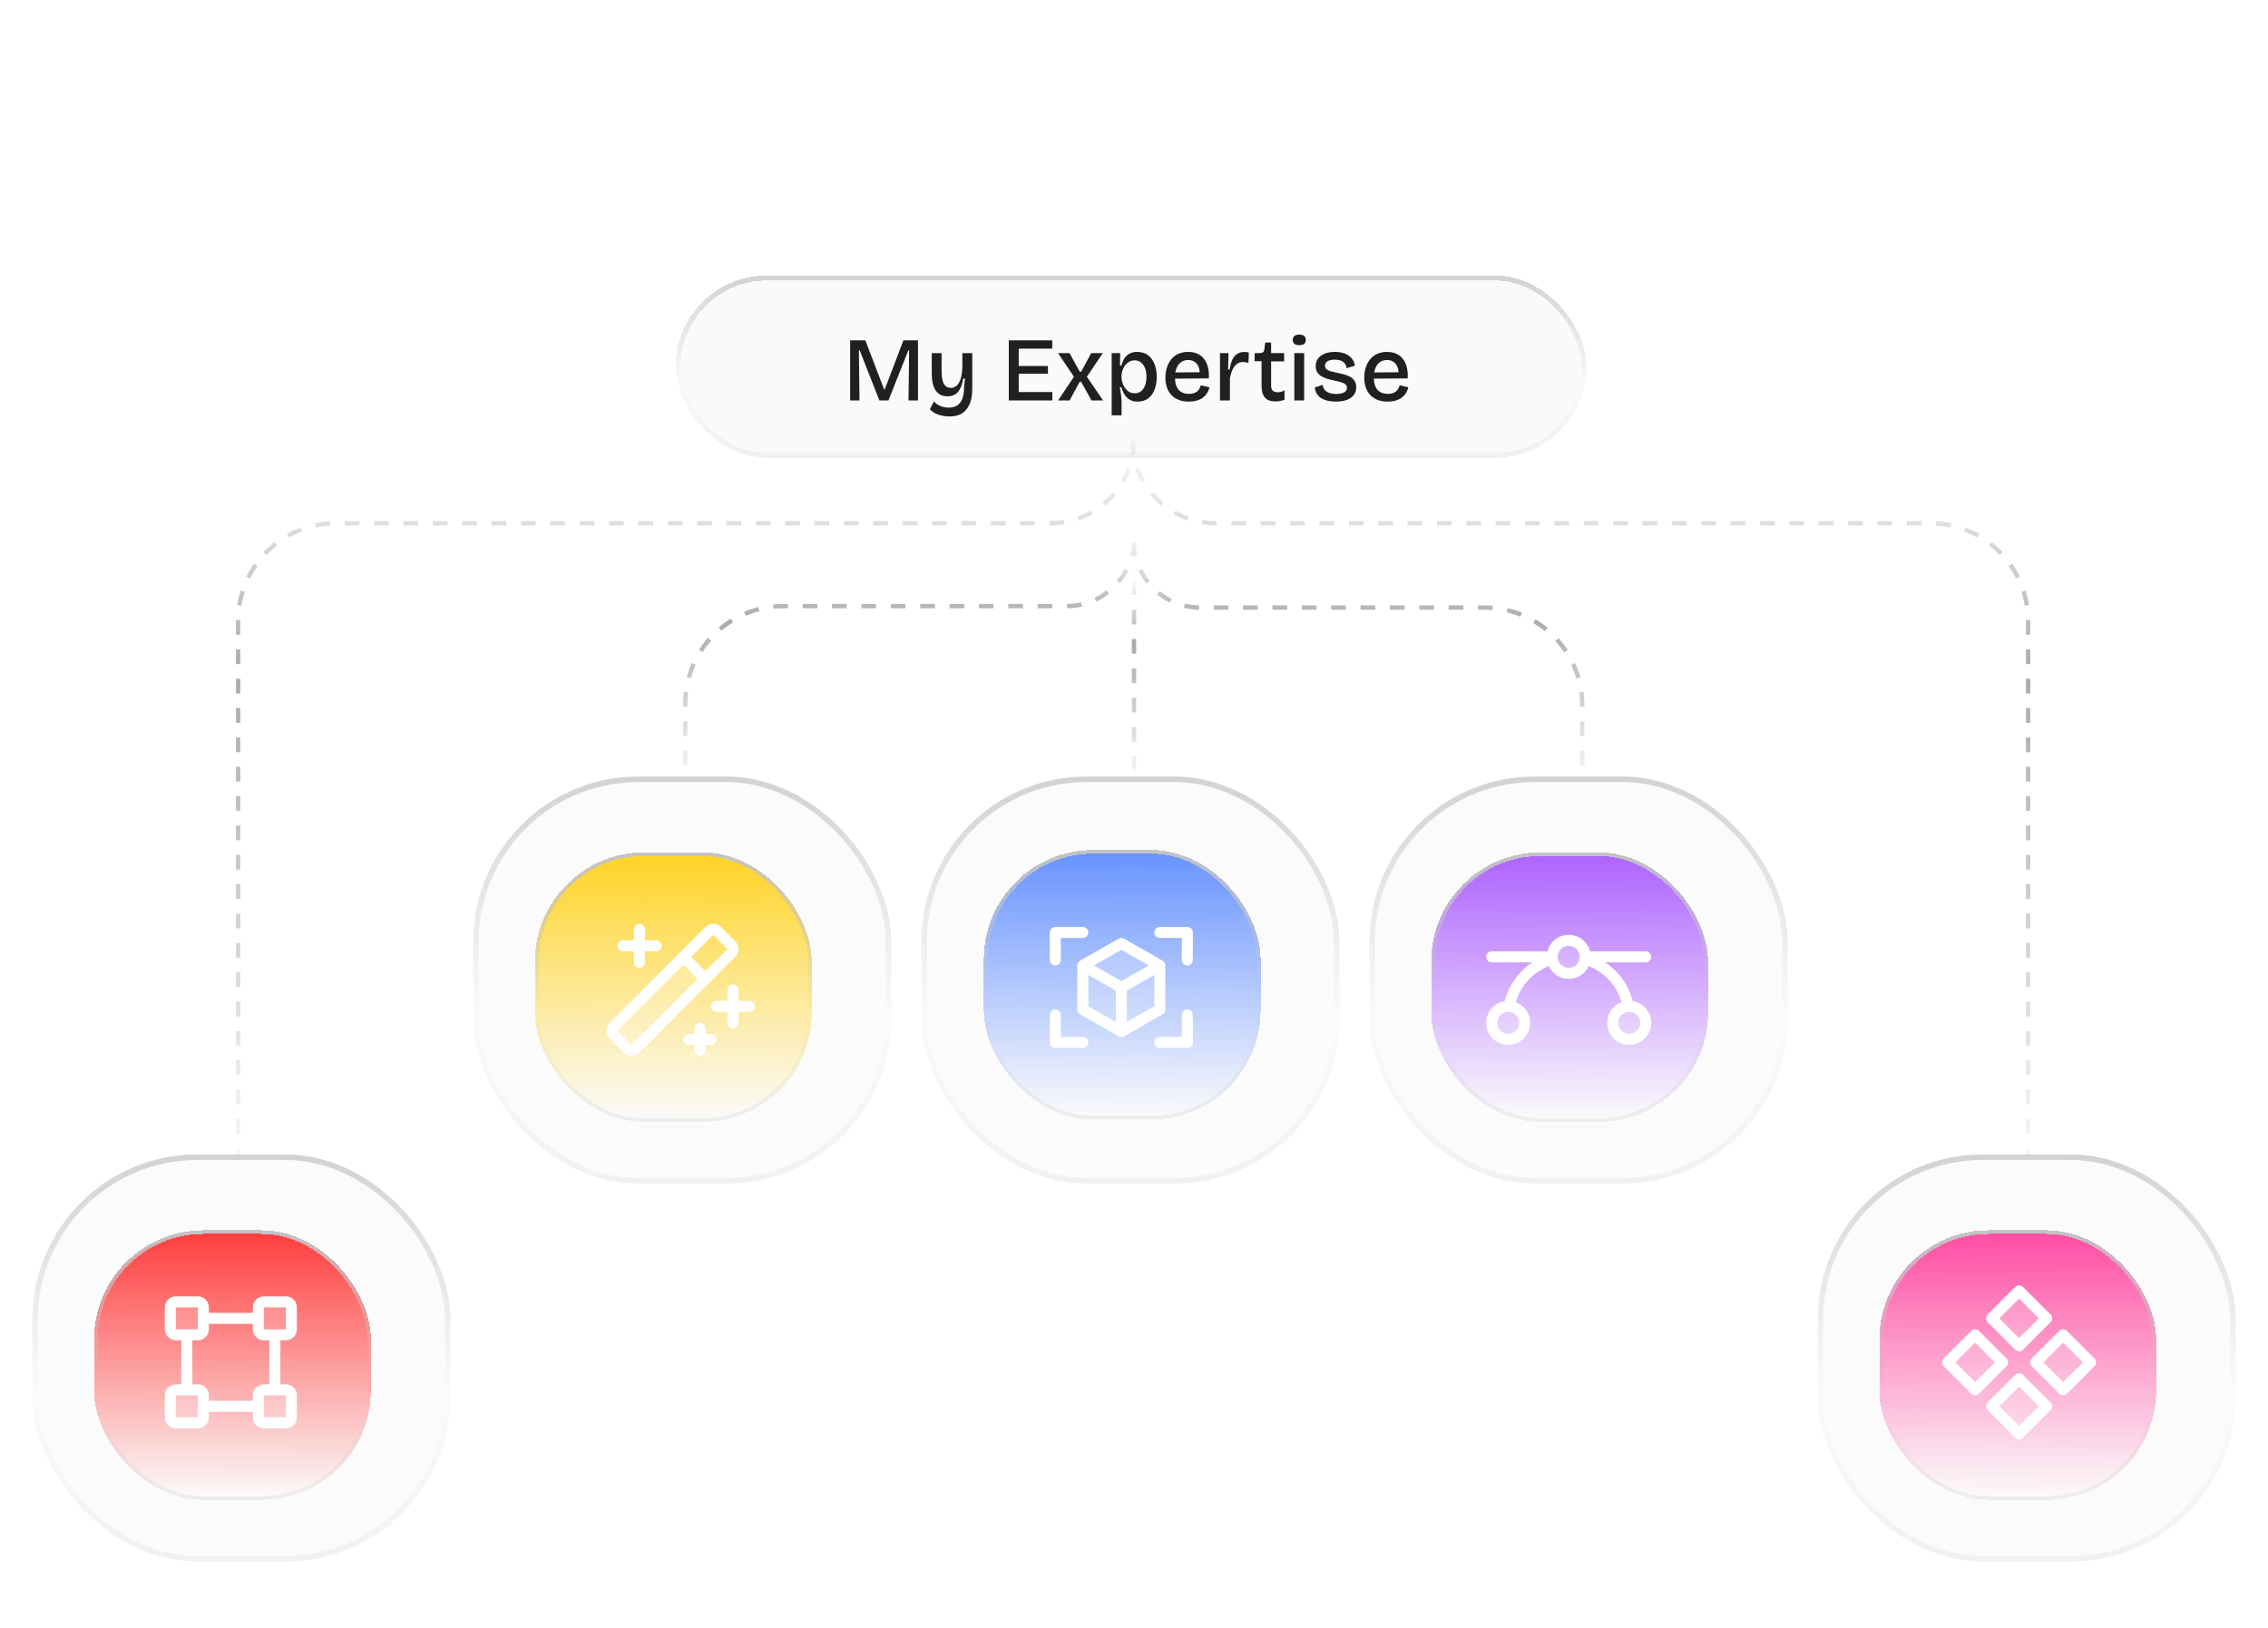 <svg width="312" height="224" viewBox="0 0 312 224" fill="none" xmlns="http://www.w3.org/2000/svg">
<g clip-path="url(#clip0_562_816)">
<rect x="4.452" y="158.855" width="57.514" height="56" rx="22.703" fill="#C4C4C4" fill-opacity="0.06"/>
<g filter="url(#filter0_d_562_816)">
<rect x="14.289" y="167.936" width="38.083" height="37.081" rx="15.033" fill="url(#paint0_linear_562_816)" shape-rendering="crispEdges"/>
<rect x="14.54" y="168.187" width="37.582" height="36.58" rx="14.782" stroke="url(#paint1_linear_562_816)" stroke-width="0.501" shape-rendering="crispEdges"/>
<path opacity="0.2" d="M41.435 178.541V181.569C41.435 181.769 41.356 181.962 41.214 182.104C41.072 182.246 40.879 182.326 40.679 182.326H37.651C37.45 182.326 37.258 182.246 37.116 182.104C36.974 181.962 36.894 181.769 36.894 181.569V178.541C36.894 178.34 36.974 178.148 37.116 178.006C37.258 177.864 37.45 177.784 37.651 177.784H40.679C40.879 177.784 41.072 177.864 41.214 178.006C41.356 178.148 41.435 178.34 41.435 178.541ZM28.569 177.784H25.541C25.34 177.784 25.148 177.864 25.006 178.006C24.864 178.148 24.784 178.34 24.784 178.541V181.569C24.784 181.769 24.864 181.962 25.006 182.104C25.148 182.246 25.34 182.326 25.541 182.326H28.569C28.769 182.326 28.962 182.246 29.104 182.104C29.246 181.962 29.325 181.769 29.325 181.569V178.541C29.325 178.34 29.246 178.148 29.104 178.006C28.962 177.864 28.769 177.784 28.569 177.784ZM40.679 189.894H37.651C37.45 189.894 37.258 189.974 37.116 190.116C36.974 190.258 36.894 190.45 36.894 190.651V193.679C36.894 193.879 36.974 194.072 37.116 194.214C37.258 194.356 37.45 194.436 37.651 194.436H40.679C40.879 194.436 41.072 194.356 41.214 194.214C41.356 194.072 41.435 193.879 41.435 193.679V190.651C41.435 190.45 41.356 190.258 41.214 190.116C41.072 189.974 40.879 189.894 40.679 189.894ZM28.569 189.894H25.541C25.34 189.894 25.148 189.974 25.006 190.116C24.864 190.258 24.784 190.45 24.784 190.651V193.679C24.784 193.879 24.864 194.072 25.006 194.214C25.148 194.356 25.34 194.436 25.541 194.436H28.569C28.769 194.436 28.962 194.356 29.104 194.214C29.246 194.072 29.325 193.879 29.325 193.679V190.651C29.325 190.45 29.246 190.258 29.104 190.116C28.962 189.974 28.769 189.894 28.569 189.894Z" fill="white"/>
<path d="M40.679 183.082C41.08 183.082 41.465 182.923 41.749 182.639C42.033 182.355 42.192 181.97 42.192 181.569V178.541C42.192 178.14 42.033 177.755 41.749 177.471C41.465 177.187 41.08 177.027 40.679 177.027H37.651C37.25 177.027 36.865 177.187 36.581 177.471C36.297 177.755 36.137 178.14 36.137 178.541V179.298H30.082V178.541C30.082 178.14 29.923 177.755 29.639 177.471C29.355 177.187 28.97 177.027 28.569 177.027H25.541C25.14 177.027 24.755 177.187 24.471 177.471C24.187 177.755 24.027 178.14 24.027 178.541V181.569C24.027 181.97 24.187 182.355 24.471 182.639C24.755 182.923 25.14 183.082 25.541 183.082H26.298V189.137H25.541C25.14 189.137 24.755 189.297 24.471 189.581C24.187 189.865 24.027 190.25 24.027 190.651V193.679C24.027 194.08 24.187 194.465 24.471 194.749C24.755 195.033 25.14 195.192 25.541 195.192H28.569C28.97 195.192 29.355 195.033 29.639 194.749C29.923 194.465 30.082 194.08 30.082 193.679V192.922H36.137V193.679C36.137 194.08 36.297 194.465 36.581 194.749C36.865 195.033 37.25 195.192 37.651 195.192H40.679C41.08 195.192 41.465 195.033 41.749 194.749C42.033 194.465 42.192 194.08 42.192 193.679V190.651C42.192 190.25 42.033 189.865 41.749 189.581C41.465 189.297 41.08 189.137 40.679 189.137H39.922V183.082H40.679ZM37.651 178.541H40.679V181.569H37.651V178.541ZM25.541 178.541H28.569V180.046C28.567 180.052 28.567 180.058 28.569 180.064V181.569H25.541V178.541ZM28.569 193.679H25.541V190.651H28.569V192.156C28.567 192.162 28.567 192.168 28.569 192.174V193.679ZM40.679 193.679H37.651V190.651H40.679V193.679ZM38.408 189.137H37.651C37.25 189.137 36.865 189.297 36.581 189.581C36.297 189.865 36.137 190.25 36.137 190.651V191.408H30.082V190.651C30.082 190.25 29.923 189.865 29.639 189.581C29.355 189.297 28.97 189.137 28.569 189.137H27.812V183.082H28.569C28.97 183.082 29.355 182.923 29.639 182.639C29.923 182.355 30.082 181.97 30.082 181.569V180.812H36.137V181.569C36.137 181.97 36.297 182.355 36.581 182.639C36.865 182.923 37.25 183.082 37.651 183.082H38.408V189.137Z" fill="white"/>
</g>
</g>
<rect x="4.83" y="159.234" width="56.757" height="55.243" rx="22.324" stroke="url(#paint2_linear_562_816)" stroke-width="0.757"/>
<g clip-path="url(#clip1_562_816)">
<rect x="65.1" y="106.855" width="57.514" height="56" rx="22.703" fill="#C4C4C4" fill-opacity="0.06"/>
<g filter="url(#filter1_d_562_816)">
<rect x="74.938" y="115.936" width="38.083" height="37.081" rx="15.033" fill="url(#paint3_linear_562_816)" shape-rendering="crispEdges"/>
<rect x="75.189" y="116.187" width="37.582" height="36.58" rx="14.782" stroke="url(#paint4_linear_562_816)" stroke-width="0.501" shape-rendering="crispEdges"/>
<g clip-path="url(#clip2_562_816)">
<path opacity="0.2" d="M98.398 133.342L88.781 142.958C88.639 143.1 88.447 143.18 88.246 143.18C88.046 143.18 87.853 143.1 87.711 142.958L85.754 141.004C85.612 140.862 85.533 140.669 85.533 140.469C85.533 140.268 85.612 140.076 85.754 139.934L95.371 130.315L98.398 133.342Z" fill="white"/>
<path d="M105.209 137.126C105.209 137.326 105.129 137.519 104.987 137.661C104.845 137.803 104.652 137.882 104.452 137.882H102.938V139.396C102.938 139.596 102.859 139.789 102.717 139.931C102.575 140.073 102.382 140.153 102.182 140.153C101.981 140.153 101.788 140.073 101.646 139.931C101.504 139.789 101.425 139.596 101.425 139.396V137.882H99.911C99.71 137.882 99.518 137.803 99.376 137.661C99.234 137.519 99.154 137.326 99.154 137.126C99.154 136.925 99.234 136.732 99.376 136.59C99.518 136.448 99.71 136.369 99.911 136.369H101.425V134.855C101.425 134.655 101.504 134.462 101.646 134.32C101.788 134.178 101.981 134.098 102.182 134.098C102.382 134.098 102.575 134.178 102.717 134.32C102.859 134.462 102.938 134.655 102.938 134.855V136.369H104.452C104.652 136.369 104.845 136.448 104.987 136.59C105.129 136.732 105.209 136.925 105.209 137.126ZM87.046 129.558H88.56V131.071C88.56 131.272 88.64 131.465 88.781 131.607C88.924 131.748 89.116 131.828 89.317 131.828C89.517 131.828 89.71 131.748 89.852 131.607C89.994 131.465 90.073 131.272 90.073 131.071V129.558H91.587C91.788 129.558 91.98 129.478 92.122 129.336C92.264 129.194 92.344 129.002 92.344 128.801C92.344 128.6 92.264 128.408 92.122 128.266C91.98 128.124 91.788 128.044 91.587 128.044H90.073V126.531C90.073 126.33 89.994 126.138 89.852 125.996C89.71 125.854 89.517 125.774 89.317 125.774C89.116 125.774 88.924 125.854 88.781 125.996C88.64 126.138 88.56 126.33 88.56 126.531V128.044H87.046C86.846 128.044 86.653 128.124 86.511 128.266C86.369 128.408 86.29 128.6 86.29 128.801C86.29 129.002 86.369 129.194 86.511 129.336C86.653 129.478 86.846 129.558 87.046 129.558ZM99.154 140.909H98.398V140.153C98.398 139.952 98.318 139.759 98.176 139.617C98.034 139.476 97.842 139.396 97.641 139.396C97.44 139.396 97.248 139.476 97.106 139.617C96.964 139.759 96.884 139.952 96.884 140.153V140.909H96.127C95.927 140.909 95.734 140.989 95.592 141.131C95.45 141.273 95.371 141.465 95.371 141.666C95.371 141.867 95.45 142.059 95.592 142.201C95.734 142.343 95.927 142.423 96.127 142.423H96.884V143.18C96.884 143.38 96.964 143.573 97.106 143.715C97.248 143.857 97.44 143.936 97.641 143.936C97.842 143.936 98.034 143.857 98.176 143.715C98.318 143.573 98.398 143.38 98.398 143.18V142.423H99.154C99.355 142.423 99.548 142.343 99.69 142.201C99.832 142.059 99.911 141.867 99.911 141.666C99.911 141.465 99.832 141.273 99.69 141.131C99.548 140.989 99.355 140.909 99.154 140.909ZM102.495 130.315L89.317 143.493C89.033 143.776 88.648 143.936 88.247 143.936C87.846 143.936 87.461 143.776 87.177 143.493L85.219 141.536C85.078 141.396 84.967 141.229 84.891 141.045C84.815 140.862 84.775 140.665 84.775 140.466C84.775 140.267 84.815 140.071 84.891 139.887C84.967 139.703 85.078 139.536 85.219 139.396L98.398 126.218C98.538 126.077 98.705 125.966 98.889 125.89C99.072 125.814 99.269 125.774 99.468 125.774C99.667 125.774 99.864 125.814 100.047 125.89C100.231 125.966 100.398 126.077 100.538 126.218L102.495 128.174C102.635 128.315 102.747 128.481 102.823 128.665C102.899 128.849 102.938 129.046 102.938 129.244C102.938 129.443 102.899 129.64 102.823 129.824C102.747 130.007 102.635 130.174 102.495 130.315ZM97.327 133.342L95.371 131.385L86.29 140.466L88.246 142.423L97.327 133.342ZM101.425 129.245L99.468 127.288L96.441 130.315L98.398 132.272L101.425 129.245Z" fill="white"/>
</g>
</g>
</g>
<rect x="65.478" y="107.234" width="56.757" height="55.243" rx="22.324" stroke="url(#paint5_linear_562_816)" stroke-width="0.757"/>
<g clip-path="url(#clip3_562_816)">
<rect x="126.749" y="106.855" width="57.514" height="56" rx="22.703" fill="#C4C4C4" fill-opacity="0.06"/>
<g filter="url(#filter2_d_562_816)">
<rect x="136.689" y="115.609" width="38.083" height="37.081" rx="15.033" fill="url(#paint6_linear_562_816)" shape-rendering="crispEdges"/>
<rect x="136.94" y="115.86" width="37.582" height="36.58" rx="14.782" stroke="url(#paint7_linear_562_816)" stroke-width="0.501" shape-rendering="crispEdges"/>
<path opacity="0.2" d="M160.905 131.501V137.555L155.608 140.582L150.311 137.555V131.501L155.608 128.474L160.905 131.501Z" fill="white"/>
<path d="M165.446 126.96V130.744C165.446 130.945 165.366 131.137 165.225 131.279C165.083 131.421 164.89 131.501 164.689 131.501C164.489 131.501 164.296 131.421 164.154 131.279C164.012 131.137 163.933 130.945 163.933 130.744V127.717H160.906C160.705 127.717 160.512 127.637 160.371 127.495C160.229 127.354 160.149 127.161 160.149 126.96C160.149 126.76 160.229 126.567 160.371 126.425C160.512 126.283 160.705 126.204 160.906 126.204H164.689C164.89 126.204 165.083 126.283 165.225 126.425C165.366 126.567 165.446 126.76 165.446 126.96ZM150.311 141.339H147.284V138.312C147.284 138.111 147.204 137.919 147.062 137.777C146.92 137.635 146.728 137.555 146.527 137.555C146.327 137.555 146.134 137.635 145.992 137.777C145.85 137.919 145.771 138.111 145.771 138.312V142.096C145.771 142.296 145.85 142.489 145.992 142.631C146.134 142.773 146.327 142.852 146.527 142.852H150.311C150.512 142.852 150.704 142.773 150.846 142.631C150.988 142.489 151.068 142.296 151.068 142.096C151.068 141.895 150.988 141.702 150.846 141.56C150.704 141.418 150.512 141.339 150.311 141.339ZM164.689 137.555C164.489 137.555 164.296 137.635 164.154 137.777C164.012 137.919 163.933 138.111 163.933 138.312V141.339H160.906C160.705 141.339 160.512 141.418 160.371 141.56C160.229 141.702 160.149 141.895 160.149 142.096C160.149 142.296 160.229 142.489 160.371 142.631C160.512 142.773 160.705 142.852 160.906 142.852H164.689C164.89 142.852 165.083 142.773 165.225 142.631C165.366 142.489 165.446 142.296 165.446 142.096V138.312C165.446 138.111 165.366 137.919 165.225 137.777C165.083 137.635 164.89 137.555 164.689 137.555ZM146.527 131.501C146.728 131.501 146.92 131.421 147.062 131.279C147.204 131.137 147.284 130.945 147.284 130.744V127.717H150.311C150.512 127.717 150.704 127.637 150.846 127.495C150.988 127.354 151.068 127.161 151.068 126.96C151.068 126.76 150.988 126.567 150.846 126.425C150.704 126.283 150.512 126.204 150.311 126.204H146.527C146.327 126.204 146.134 126.283 145.992 126.425C145.85 126.567 145.771 126.76 145.771 126.96V130.744C145.771 130.945 145.85 131.137 145.992 131.279C146.134 131.421 146.327 131.501 146.527 131.501ZM161.284 138.217L155.987 141.244C155.872 141.31 155.743 141.344 155.611 141.344C155.479 141.344 155.35 141.31 155.236 141.244L149.933 138.217C149.817 138.15 149.72 138.054 149.654 137.937C149.587 137.821 149.553 137.689 149.554 137.555V131.501C149.553 131.367 149.587 131.235 149.654 131.119C149.72 131.002 149.817 130.906 149.933 130.839L155.23 127.812C155.344 127.746 155.474 127.712 155.606 127.712C155.737 127.712 155.867 127.746 155.981 127.812L161.278 130.839C161.394 130.906 161.491 131.002 161.557 131.119C161.624 131.235 161.658 131.367 161.657 131.501V137.555C161.658 137.688 161.625 137.82 161.56 137.936C161.494 138.053 161.399 138.149 161.284 138.217ZM151.836 131.501L155.608 133.657L159.381 131.501L155.608 129.345L151.836 131.501ZM151.068 137.116L154.852 139.278V134.967L151.068 132.805V137.116ZM160.149 137.116V132.805L156.365 134.967V139.278L160.149 137.116Z" fill="white"/>
</g>
</g>
<rect x="127.127" y="107.234" width="56.757" height="55.243" rx="22.324" stroke="url(#paint8_linear_562_816)" stroke-width="0.757"/>
<g clip-path="url(#clip4_562_816)">
<rect x="188.397" y="106.855" width="57.514" height="56" rx="22.703" fill="#C4C4C4" fill-opacity="0.06"/>
<g filter="url(#filter3_d_562_816)">
<rect x="198.235" y="115.936" width="38.083" height="37.081" rx="15.033" fill="url(#paint9_linear_562_816)" shape-rendering="crispEdges"/>
<rect x="198.486" y="116.187" width="37.582" height="36.58" rx="14.782" stroke="url(#paint10_linear_562_816)" stroke-width="0.501" shape-rendering="crispEdges"/>
<g clip-path="url(#clip5_562_816)">
<path opacity="0.2" d="M219.425 130.315C219.425 130.764 219.292 131.203 219.042 131.576C218.793 131.949 218.438 132.24 218.023 132.412C217.609 132.584 217.152 132.629 216.712 132.541C216.271 132.454 215.867 132.238 215.549 131.92C215.232 131.603 215.016 131.198 214.928 130.758C214.84 130.317 214.885 129.861 215.057 129.446C215.229 129.031 215.52 128.677 215.893 128.427C216.267 128.178 216.706 128.045 217.155 128.045C217.757 128.045 218.334 128.284 218.76 128.71C219.186 129.135 219.425 129.713 219.425 130.315ZM208.83 137.126C208.381 137.126 207.942 137.259 207.569 137.508C207.196 137.758 206.905 138.112 206.733 138.527C206.561 138.942 206.516 139.398 206.604 139.839C206.691 140.279 206.908 140.684 207.225 141.001C207.543 141.319 207.947 141.535 208.387 141.623C208.828 141.71 209.284 141.665 209.699 141.493C210.114 141.322 210.469 141.031 210.718 140.657C210.967 140.284 211.101 139.845 211.101 139.396C211.101 138.794 210.861 138.216 210.436 137.791C210.01 137.365 209.432 137.126 208.83 137.126ZM225.479 137.126C225.03 137.126 224.591 137.259 224.218 137.508C223.844 137.758 223.553 138.112 223.382 138.527C223.21 138.942 223.165 139.398 223.252 139.839C223.34 140.279 223.556 140.684 223.874 141.001C224.191 141.319 224.596 141.535 225.036 141.623C225.476 141.71 225.933 141.665 226.348 141.493C226.763 141.322 227.117 141.031 227.367 140.657C227.616 140.284 227.749 139.845 227.749 139.396C227.749 138.794 227.51 138.216 227.084 137.791C226.659 137.365 226.081 137.126 225.479 137.126Z" fill="white"/>
<path d="M225.958 136.407C225.396 134.222 224.046 132.322 222.168 131.071H227.749C227.95 131.071 228.142 130.992 228.284 130.85C228.426 130.708 228.506 130.515 228.506 130.315C228.506 130.114 228.426 129.921 228.284 129.779C228.142 129.638 227.95 129.558 227.749 129.558H220.087C219.92 128.907 219.541 128.33 219.01 127.917C218.479 127.505 217.826 127.282 217.154 127.282C216.482 127.282 215.829 127.505 215.298 127.917C214.767 128.33 214.389 128.907 214.222 129.558H206.56C206.359 129.558 206.166 129.638 206.025 129.779C205.883 129.921 205.803 130.114 205.803 130.315C205.803 130.515 205.883 130.708 206.025 130.85C206.166 130.992 206.359 131.071 206.56 131.071H212.141C210.262 132.322 208.912 134.222 208.35 136.407C207.624 136.523 206.964 136.9 206.495 137.467C206.026 138.034 205.78 138.752 205.802 139.488C205.824 140.223 206.113 140.925 206.615 141.463C207.118 142.001 207.798 142.337 208.531 142.409C209.263 142.481 209.996 142.284 210.594 141.855C211.191 141.425 211.612 140.793 211.777 140.076C211.942 139.359 211.841 138.606 211.491 137.959C211.142 137.311 210.568 136.813 209.878 136.558C210.203 135.438 210.781 134.407 211.566 133.545C212.352 132.683 213.325 132.013 214.411 131.586C214.654 132.11 215.041 132.553 215.528 132.864C216.015 133.174 216.58 133.339 217.157 133.339C217.734 133.339 218.3 133.174 218.786 132.864C219.273 132.553 219.66 132.11 219.903 131.586C220.988 132.013 221.96 132.684 222.745 133.546C223.529 134.408 224.106 135.438 224.43 136.558C223.74 136.812 223.166 137.31 222.816 137.957C222.465 138.604 222.363 139.356 222.527 140.074C222.691 140.791 223.111 141.424 223.708 141.854C224.305 142.284 225.038 142.482 225.771 142.411C226.503 142.34 227.184 142.004 227.687 141.467C228.19 140.93 228.48 140.228 228.503 139.493C228.526 138.757 228.281 138.038 227.812 137.471C227.344 136.904 226.685 136.526 225.958 136.409V136.407ZM210.343 139.396C210.343 139.695 210.255 139.988 210.088 140.237C209.922 140.485 209.686 140.679 209.409 140.794C209.133 140.909 208.828 140.938 208.535 140.88C208.241 140.822 207.971 140.678 207.76 140.466C207.548 140.254 207.404 139.985 207.346 139.691C207.287 139.397 207.317 139.093 207.432 138.816C207.546 138.54 207.74 138.304 207.989 138.137C208.238 137.971 208.531 137.882 208.83 137.882C209.231 137.882 209.616 138.042 209.9 138.325C210.184 138.609 210.343 138.994 210.343 139.396ZM217.154 131.828C216.855 131.828 216.562 131.739 216.313 131.573C216.065 131.407 215.871 131.17 215.756 130.894C215.641 130.617 215.611 130.313 215.67 130.019C215.728 129.726 215.872 129.456 216.084 129.244C216.296 129.033 216.565 128.889 216.859 128.83C217.153 128.772 217.457 128.802 217.733 128.916C218.01 129.031 218.246 129.225 218.413 129.474C218.579 129.723 218.668 130.015 218.668 130.315C218.668 130.716 218.508 131.101 218.224 131.385C217.941 131.669 217.556 131.828 217.154 131.828ZM225.479 140.909C225.179 140.909 224.887 140.82 224.638 140.654C224.389 140.488 224.195 140.251 224.08 139.975C223.966 139.698 223.936 139.394 223.994 139.1C224.053 138.807 224.197 138.537 224.408 138.325C224.62 138.114 224.89 137.97 225.183 137.911C225.477 137.853 225.781 137.883 226.058 137.997C226.334 138.112 226.571 138.306 226.737 138.555C226.903 138.804 226.992 139.096 226.992 139.396C226.992 139.797 226.833 140.182 226.549 140.466C226.265 140.75 225.88 140.909 225.479 140.909Z" fill="white"/>
</g>
</g>
</g>
<rect x="188.776" y="107.234" width="56.757" height="55.243" rx="22.324" stroke="url(#paint11_linear_562_816)" stroke-width="0.757"/>
<g clip-path="url(#clip6_562_816)">
<rect x="250.046" y="158.855" width="57.514" height="56" rx="22.703" fill="#C4C4C4" fill-opacity="0.06"/>
<g filter="url(#filter4_d_562_816)">
<rect x="259.884" y="167.936" width="38.083" height="37.081" rx="15.033" fill="url(#paint12_linear_562_816)" shape-rendering="crispEdges"/>
<rect x="260.134" y="168.187" width="37.582" height="36.58" rx="14.782" stroke="url(#paint13_linear_562_816)" stroke-width="0.501" shape-rendering="crispEdges"/>
<path opacity="0.2" d="M279.11 183.839L275.326 180.055L279.11 176.271L282.894 180.055L279.11 183.839ZM275.326 192.165L279.11 195.949L282.894 192.165L279.11 188.381L275.326 192.165ZM285.165 182.326L281.381 186.11L285.165 189.894L288.949 186.11L285.165 182.326ZM273.055 182.326L269.271 186.11L273.055 189.894L276.839 186.11L273.055 182.326Z" fill="white"/>
<path d="M278.575 184.375C278.645 184.445 278.728 184.501 278.82 184.539C278.912 184.577 279.011 184.597 279.11 184.597C279.209 184.597 279.308 184.577 279.4 184.539C279.492 184.501 279.575 184.445 279.646 184.375L283.43 180.59C283.5 180.52 283.556 180.437 283.594 180.345C283.632 180.253 283.652 180.154 283.652 180.055C283.652 179.955 283.632 179.857 283.594 179.765C283.556 179.673 283.5 179.59 283.43 179.519L279.646 175.735C279.575 175.665 279.492 175.609 279.4 175.571C279.308 175.533 279.209 175.513 279.11 175.513C279.011 175.513 278.912 175.533 278.82 175.571C278.728 175.609 278.645 175.665 278.575 175.735L274.79 179.519C274.72 179.59 274.664 179.673 274.626 179.765C274.588 179.857 274.568 179.955 274.568 180.055C274.568 180.154 274.588 180.253 274.626 180.345C274.664 180.437 274.72 180.52 274.79 180.59L278.575 184.375ZM279.11 177.341L281.824 180.055L279.11 182.769L276.396 180.055L279.11 177.341ZM279.646 187.842C279.575 187.772 279.492 187.716 279.4 187.678C279.308 187.64 279.209 187.62 279.11 187.62C279.011 187.62 278.912 187.64 278.82 187.678C278.728 187.716 278.645 187.772 278.575 187.842L274.79 191.627C274.72 191.697 274.664 191.78 274.626 191.872C274.588 191.964 274.568 192.063 274.568 192.162C274.568 192.262 274.588 192.36 274.626 192.452C274.664 192.544 274.72 192.627 274.79 192.698L278.575 196.482C278.645 196.552 278.728 196.608 278.82 196.646C278.912 196.684 279.011 196.704 279.11 196.704C279.209 196.704 279.308 196.684 279.4 196.646C279.492 196.608 279.575 196.552 279.646 196.482L283.43 192.698C283.5 192.627 283.556 192.544 283.594 192.452C283.632 192.36 283.652 192.262 283.652 192.162C283.652 192.063 283.632 191.964 283.594 191.872C283.556 191.78 283.5 191.697 283.43 191.627L279.646 187.842ZM279.11 194.879L276.396 192.165L279.11 189.451L281.824 192.165L279.11 194.879ZM289.485 185.574L285.701 181.79C285.63 181.72 285.547 181.664 285.455 181.626C285.363 181.588 285.264 181.568 285.165 181.568C285.066 181.568 284.967 181.588 284.875 181.626C284.783 181.664 284.7 181.72 284.63 181.79L280.845 185.574C280.775 185.645 280.719 185.728 280.681 185.82C280.643 185.912 280.623 186.01 280.623 186.11C280.623 186.209 280.643 186.308 280.681 186.4C280.719 186.492 280.775 186.575 280.845 186.645L284.63 190.43C284.7 190.5 284.783 190.556 284.875 190.594C284.967 190.632 285.066 190.652 285.165 190.652C285.264 190.652 285.363 190.632 285.455 190.594C285.547 190.556 285.63 190.5 285.701 190.43L289.485 186.645C289.555 186.575 289.611 186.492 289.649 186.4C289.687 186.308 289.707 186.209 289.707 186.11C289.707 186.01 289.687 185.912 289.649 185.82C289.611 185.728 289.555 185.645 289.485 185.574ZM285.165 188.824L282.451 186.11L285.165 183.396L287.879 186.11L285.165 188.824ZM277.375 185.574L273.591 181.79C273.52 181.72 273.437 181.664 273.345 181.626C273.253 181.588 273.154 181.568 273.055 181.568C272.956 181.568 272.857 181.588 272.765 181.626C272.673 181.664 272.59 181.72 272.52 181.79L268.735 185.574C268.665 185.645 268.609 185.728 268.571 185.82C268.533 185.912 268.513 186.01 268.513 186.11C268.513 186.209 268.533 186.308 268.571 186.4C268.609 186.492 268.665 186.575 268.735 186.645L272.52 190.43C272.59 190.5 272.673 190.556 272.765 190.594C272.857 190.632 272.956 190.652 273.055 190.652C273.154 190.652 273.253 190.632 273.345 190.594C273.437 190.556 273.52 190.5 273.591 190.43L277.375 186.645C277.445 186.575 277.501 186.492 277.539 186.4C277.577 186.308 277.597 186.209 277.597 186.11C277.597 186.01 277.577 185.912 277.539 185.82C277.501 185.728 277.445 185.645 277.375 185.574ZM273.055 188.824L270.341 186.11L273.055 183.396L275.769 186.11L273.055 188.824Z" fill="white"/>
</g>
</g>
<rect x="250.424" y="159.234" width="56.757" height="55.243" rx="22.324" stroke="url(#paint14_linear_562_816)" stroke-width="0.757"/>
<path d="M156 79.85V93.285V106.721" stroke="url(#paint15_linear_562_816)" stroke-width="0.6" stroke-linejoin="round" stroke-dasharray="2.02 2.02"/>
<g filter="url(#filter5_d_562_816)">
<rect x="92.956" y="33.747" width="125.275" height="25.055" rx="12.527" fill="#D3D3D3" fill-opacity="0.11" shape-rendering="crispEdges"/>
<rect x="93.292" y="34.083" width="124.603" height="24.383" rx="12.192" stroke="url(#paint16_linear_562_816)" stroke-width="0.672" shape-rendering="crispEdges"/>
<path d="M116.95 50.923V42.655H119.042L121.635 49.432H121.698L124.279 42.655H126.283V50.923H124.98L125.068 44.033H124.955L122.224 50.923H120.971L118.265 44.033H118.153L118.24 50.923H116.95ZM130.583 53.128C130.249 53.128 129.911 53.09 129.569 53.015C129.235 52.948 128.926 52.84 128.642 52.69C128.358 52.547 128.12 52.36 127.928 52.126L128.479 51.048C128.696 51.332 128.988 51.545 129.356 51.687C129.723 51.838 130.112 51.913 130.521 51.913C130.988 51.913 131.373 51.812 131.673 51.612C131.982 51.42 132.216 51.119 132.375 50.71C132.534 50.301 132.617 49.787 132.625 49.169L132.738 47.916H132.5C132.408 48.51 132.262 48.986 132.062 49.345C131.87 49.704 131.632 49.963 131.348 50.121C131.064 50.28 130.73 50.359 130.345 50.359C129.869 50.359 129.468 50.242 129.143 50.009C128.825 49.766 128.583 49.411 128.416 48.944C128.257 48.468 128.178 47.887 128.178 47.202V44.409H129.531V46.902C129.531 47.695 129.636 48.276 129.844 48.643C130.061 49.011 130.383 49.194 130.809 49.194C131.043 49.194 131.252 49.136 131.435 49.019C131.619 48.902 131.778 48.731 131.911 48.505C132.053 48.271 132.162 47.983 132.237 47.641C132.321 47.298 132.371 46.902 132.387 46.451V44.409H133.753V49.232C133.753 49.75 133.711 50.217 133.628 50.635C133.544 51.044 133.415 51.403 133.239 51.712C133.072 52.03 132.863 52.293 132.613 52.502C132.362 52.719 132.066 52.877 131.723 52.978C131.389 53.078 131.009 53.128 130.583 53.128ZM138.775 50.923V42.655H140.141V50.923H138.775ZM139.577 50.923V49.771H144.763V50.923H139.577ZM139.577 47.252V46.188H144.162V47.252H139.577ZM139.577 43.795V42.655H144.751V43.795H139.577ZM145.559 50.923L147.739 47.666L145.547 44.409H147.125L148.541 46.977H148.729L150.119 44.409H151.71L149.518 47.666L151.748 50.923H150.157L148.716 48.342H148.541L147.138 50.923H145.559ZM152.928 52.978V47.691V44.409H154.105L154.068 46.125L154.268 46.138C154.36 45.745 154.498 45.411 154.682 45.135C154.865 44.851 155.099 44.634 155.383 44.484C155.676 44.325 156.022 44.246 156.423 44.246C157.008 44.246 157.5 44.392 157.901 44.684C158.31 44.977 158.615 45.382 158.816 45.9C159.025 46.417 159.129 47.01 159.129 47.678C159.129 48.33 159.029 48.914 158.828 49.432C158.636 49.942 158.344 50.347 157.951 50.648C157.559 50.94 157.079 51.086 156.511 51.086C156.068 51.086 155.701 50.998 155.408 50.823C155.116 50.639 154.878 50.401 154.694 50.109C154.51 49.808 154.368 49.478 154.268 49.119H154.043C154.093 49.345 154.135 49.578 154.168 49.821C154.201 50.054 154.231 50.288 154.256 50.522C154.281 50.756 154.293 50.977 154.293 51.186V52.978H152.928ZM156.11 49.946C156.452 49.946 156.74 49.85 156.974 49.658C157.216 49.457 157.4 49.186 157.525 48.843C157.651 48.501 157.713 48.109 157.713 47.666C157.713 47.207 157.647 46.81 157.513 46.476C157.388 46.142 157.204 45.883 156.962 45.699C156.719 45.507 156.431 45.411 156.097 45.411C155.805 45.411 155.546 45.478 155.321 45.611C155.095 45.745 154.903 45.92 154.744 46.138C154.594 46.346 154.477 46.58 154.394 46.839C154.318 47.09 154.281 47.336 154.281 47.578V47.766C154.281 47.933 154.306 48.113 154.356 48.305C154.406 48.497 154.477 48.689 154.569 48.881C154.669 49.073 154.79 49.253 154.932 49.42C155.083 49.578 155.254 49.708 155.446 49.808C155.646 49.9 155.868 49.946 156.11 49.946ZM163.553 51.086C163.035 51.086 162.576 51.011 162.175 50.861C161.774 50.702 161.436 50.48 161.16 50.197C160.885 49.904 160.676 49.558 160.534 49.157C160.392 48.748 160.321 48.288 160.321 47.779C160.321 47.269 160.392 46.802 160.534 46.376C160.676 45.941 160.876 45.566 161.135 45.248C161.402 44.931 161.728 44.684 162.112 44.509C162.505 44.334 162.947 44.246 163.44 44.246C163.899 44.246 164.309 44.321 164.668 44.471C165.035 44.622 165.344 44.851 165.595 45.16C165.845 45.461 166.033 45.841 166.159 46.3C166.284 46.751 166.33 47.282 166.296 47.891L161.198 47.929V47.077L165.495 47.04L165.019 47.566C165.069 47.065 165.027 46.651 164.893 46.325C164.76 46 164.568 45.758 164.317 45.599C164.067 45.44 163.778 45.361 163.453 45.361C163.085 45.361 162.764 45.457 162.488 45.649C162.221 45.833 162.012 46.104 161.862 46.463C161.711 46.822 161.636 47.252 161.636 47.754C161.636 48.505 161.803 49.073 162.137 49.457C162.471 49.833 162.947 50.021 163.565 50.021C163.824 50.021 164.046 49.992 164.229 49.933C164.413 49.867 164.568 49.783 164.693 49.683C164.818 49.574 164.918 49.449 164.994 49.307C165.077 49.157 165.144 49.002 165.194 48.843L166.384 49.119C166.309 49.428 166.192 49.704 166.033 49.946C165.883 50.18 165.691 50.384 165.457 50.56C165.223 50.727 164.948 50.856 164.63 50.948C164.321 51.04 163.962 51.086 163.553 51.086ZM167.829 50.923V47.528V44.409H169.006L168.944 46.664H169.157C169.232 46.154 169.349 45.72 169.507 45.361C169.666 45.002 169.883 44.73 170.159 44.547C170.434 44.355 170.777 44.258 171.186 44.258C171.27 44.258 171.361 44.263 171.462 44.271C171.562 44.279 171.675 44.304 171.8 44.346L171.737 45.774C171.612 45.724 171.483 45.691 171.349 45.674C171.215 45.649 171.094 45.636 170.986 45.636C170.652 45.636 170.368 45.733 170.134 45.925C169.9 46.108 169.704 46.367 169.545 46.701C169.395 47.027 169.278 47.407 169.194 47.841V50.923H167.829ZM175.452 51.061C174.809 51.061 174.329 50.886 174.011 50.535C173.702 50.184 173.548 49.645 173.548 48.919V45.524H172.583L172.608 44.409H173.235C173.452 44.409 173.615 44.375 173.723 44.309C173.832 44.233 173.899 44.104 173.924 43.92L174.049 42.956H174.863V44.409H176.655V45.549H174.863V48.881C174.863 49.207 174.938 49.441 175.089 49.583C175.239 49.725 175.46 49.796 175.753 49.796C175.911 49.796 176.07 49.779 176.229 49.745C176.396 49.704 176.554 49.629 176.705 49.52V50.835C176.454 50.919 176.224 50.977 176.016 51.011C175.807 51.044 175.619 51.061 175.452 51.061ZM178.056 50.923V44.409H179.409V50.923H178.056ZM178.733 43.319C178.44 43.319 178.219 43.261 178.069 43.144C177.918 43.018 177.843 42.834 177.843 42.592C177.843 42.358 177.918 42.179 178.069 42.054C178.219 41.928 178.44 41.866 178.733 41.866C179.033 41.866 179.259 41.928 179.409 42.054C179.559 42.179 179.635 42.358 179.635 42.592C179.635 42.834 179.559 43.018 179.409 43.144C179.259 43.261 179.033 43.319 178.733 43.319ZM183.779 51.086C183.328 51.086 182.927 51.04 182.576 50.948C182.225 50.856 181.925 50.727 181.674 50.56C181.432 50.384 181.244 50.176 181.11 49.933C180.977 49.691 180.897 49.428 180.872 49.144L181.975 48.781C181.975 49.023 182.05 49.24 182.2 49.432C182.35 49.624 182.563 49.775 182.839 49.883C183.123 49.983 183.461 50.034 183.854 50.034C184.313 50.034 184.668 49.959 184.919 49.808C185.169 49.658 185.294 49.449 185.294 49.182C185.294 48.981 185.223 48.823 185.081 48.706C184.948 48.589 184.752 48.493 184.493 48.418C184.242 48.342 183.946 48.271 183.603 48.205C183.294 48.138 182.985 48.063 182.676 47.979C182.376 47.887 182.096 47.77 181.837 47.628C181.586 47.486 181.382 47.303 181.223 47.077C181.073 46.843 180.997 46.551 180.997 46.2C180.997 45.799 181.102 45.457 181.311 45.173C181.519 44.881 181.82 44.655 182.213 44.496C182.614 44.33 183.09 44.246 183.641 44.246C184.175 44.246 184.635 44.325 185.019 44.484C185.411 44.643 185.725 44.864 185.958 45.148C186.192 45.432 186.334 45.766 186.384 46.15L185.232 46.488C185.215 46.23 185.136 46.012 184.994 45.837C184.86 45.662 184.676 45.532 184.443 45.449C184.209 45.357 183.933 45.311 183.616 45.311C183.198 45.311 182.868 45.386 182.626 45.536C182.392 45.687 182.275 45.891 182.275 46.15C182.275 46.351 182.346 46.513 182.488 46.639C182.639 46.756 182.839 46.852 183.09 46.927C183.348 46.994 183.641 47.06 183.967 47.127C184.301 47.194 184.622 47.269 184.931 47.353C185.24 47.436 185.516 47.549 185.758 47.691C186.008 47.825 186.205 48.008 186.347 48.242C186.497 48.468 186.572 48.756 186.572 49.107C186.572 49.532 186.455 49.896 186.221 50.197C185.996 50.489 185.674 50.71 185.257 50.861C184.839 51.011 184.347 51.086 183.779 51.086ZM190.908 51.086C190.39 51.086 189.931 51.011 189.53 50.861C189.129 50.702 188.791 50.48 188.515 50.197C188.239 49.904 188.031 49.558 187.889 49.157C187.747 48.748 187.676 48.288 187.676 47.779C187.676 47.269 187.747 46.802 187.889 46.376C188.031 45.941 188.231 45.566 188.49 45.248C188.757 44.931 189.083 44.684 189.467 44.509C189.86 44.334 190.302 44.246 190.795 44.246C191.254 44.246 191.664 44.321 192.023 44.471C192.39 44.622 192.699 44.851 192.95 45.16C193.2 45.461 193.388 45.841 193.514 46.3C193.639 46.751 193.685 47.282 193.651 47.891L188.553 47.929V47.077L192.85 47.04L192.374 47.566C192.424 47.065 192.382 46.651 192.248 46.325C192.115 46 191.923 45.758 191.672 45.599C191.421 45.44 191.133 45.361 190.808 45.361C190.44 45.361 190.119 45.457 189.843 45.649C189.576 45.833 189.367 46.104 189.217 46.463C189.066 46.822 188.991 47.252 188.991 47.754C188.991 48.505 189.158 49.073 189.492 49.457C189.826 49.833 190.302 50.021 190.92 50.021C191.179 50.021 191.401 49.992 191.584 49.933C191.768 49.867 191.923 49.783 192.048 49.683C192.173 49.574 192.273 49.449 192.348 49.307C192.432 49.157 192.499 49.002 192.549 48.843L193.739 49.119C193.664 49.428 193.547 49.704 193.388 49.946C193.238 50.18 193.046 50.384 192.812 50.56C192.578 50.727 192.303 50.856 191.985 50.948C191.676 51.04 191.317 51.086 190.908 51.086Z" fill="#202020"/>
</g>
<path d="M156 74.5V74.5C155.797 79.474 151.707 83.401 146.729 83.401H107.706C100.286 83.401 94.27 89.416 94.27 96.836V107" stroke="url(#paint17_linear_562_816)" stroke-width="0.6" stroke-linejoin="round" stroke-dasharray="2.02 2.02"/>
<path d="M156 74.5V74.5C156 79.525 160.074 83.599 165.099 83.599H204.225C211.645 83.599 217.66 89.614 217.66 97.034V107.198" stroke="url(#paint18_linear_562_816)" stroke-width="0.6" stroke-linejoin="round" stroke-dasharray="2.02 2.02"/>
<path d="M156 60.5V60.5C156 66.851 150.851 72 144.5 72H46.192C38.772 72 32.757 78.015 32.757 85.435V159" stroke="url(#paint19_linear_562_816)" stroke-width="0.6" stroke-linejoin="round" stroke-dasharray="2.02 2.02"/>
<path d="M155.757 60.5V60.5C155.757 66.851 160.906 72 167.257 72H265.565C272.985 72 279 78.015 279 85.435V159" stroke="url(#paint20_linear_562_816)" stroke-width="0.6" stroke-linejoin="round" stroke-dasharray="2.02 2.02"/>
<defs>
<filter id="filter0_d_562_816" x="-3.446" y="152.906" width="70.849" height="69.847" filterUnits="userSpaceOnUse" color-interpolation-filters="sRGB">
<feFlood flood-opacity="0" result="BackgroundImageFix"/>
<feColorMatrix in="SourceAlpha" type="matrix" values="0 0 0 0 0 0 0 0 0 0 0 0 0 0 0 0 0 0 127 0" result="hardAlpha"/>
<feMorphology radius="2.27" operator="dilate" in="SourceAlpha" result="effect1_dropShadow_562_816"/>
<feOffset dx="-1.352" dy="1.352"/>
<feGaussianBlur stdDeviation="7.056"/>
<feComposite in2="hardAlpha" operator="out"/>
<feColorMatrix type="matrix" values="0 0 0 0 0 0 0 0 0 0 0 0 0 0 0 0 0 0 0.03 0"/>
<feBlend mode="normal" in2="BackgroundImageFix" result="effect1_dropShadow_562_816"/>
<feBlend mode="normal" in="SourceGraphic" in2="effect1_dropShadow_562_816" result="shape"/>
</filter>
<filter id="filter1_d_562_816" x="57.203" y="100.906" width="70.849" height="69.847" filterUnits="userSpaceOnUse" color-interpolation-filters="sRGB">
<feFlood flood-opacity="0" result="BackgroundImageFix"/>
<feColorMatrix in="SourceAlpha" type="matrix" values="0 0 0 0 0 0 0 0 0 0 0 0 0 0 0 0 0 0 127 0" result="hardAlpha"/>
<feMorphology radius="2.27" operator="dilate" in="SourceAlpha" result="effect1_dropShadow_562_816"/>
<feOffset dx="-1.352" dy="1.352"/>
<feGaussianBlur stdDeviation="7.056"/>
<feComposite in2="hardAlpha" operator="out"/>
<feColorMatrix type="matrix" values="0 0 0 0 0 0 0 0 0 0 0 0 0 0 0 0 0 0 0.03 0"/>
<feBlend mode="normal" in2="BackgroundImageFix" result="effect1_dropShadow_562_816"/>
<feBlend mode="normal" in="SourceGraphic" in2="effect1_dropShadow_562_816" result="shape"/>
</filter>
<filter id="filter2_d_562_816" x="118.954" y="100.579" width="70.849" height="69.847" filterUnits="userSpaceOnUse" color-interpolation-filters="sRGB">
<feFlood flood-opacity="0" result="BackgroundImageFix"/>
<feColorMatrix in="SourceAlpha" type="matrix" values="0 0 0 0 0 0 0 0 0 0 0 0 0 0 0 0 0 0 127 0" result="hardAlpha"/>
<feMorphology radius="2.27" operator="dilate" in="SourceAlpha" result="effect1_dropShadow_562_816"/>
<feOffset dx="-1.352" dy="1.352"/>
<feGaussianBlur stdDeviation="7.056"/>
<feComposite in2="hardAlpha" operator="out"/>
<feColorMatrix type="matrix" values="0 0 0 0 0 0 0 0 0 0 0 0 0 0 0 0 0 0 0.03 0"/>
<feBlend mode="normal" in2="BackgroundImageFix" result="effect1_dropShadow_562_816"/>
<feBlend mode="normal" in="SourceGraphic" in2="effect1_dropShadow_562_816" result="shape"/>
</filter>
<filter id="filter3_d_562_816" x="180.5" y="100.906" width="70.849" height="69.847" filterUnits="userSpaceOnUse" color-interpolation-filters="sRGB">
<feFlood flood-opacity="0" result="BackgroundImageFix"/>
<feColorMatrix in="SourceAlpha" type="matrix" values="0 0 0 0 0 0 0 0 0 0 0 0 0 0 0 0 0 0 127 0" result="hardAlpha"/>
<feMorphology radius="2.27" operator="dilate" in="SourceAlpha" result="effect1_dropShadow_562_816"/>
<feOffset dx="-1.352" dy="1.352"/>
<feGaussianBlur stdDeviation="7.056"/>
<feComposite in2="hardAlpha" operator="out"/>
<feColorMatrix type="matrix" values="0 0 0 0 0 0 0 0 0 0 0 0 0 0 0 0 0 0 0.03 0"/>
<feBlend mode="normal" in2="BackgroundImageFix" result="effect1_dropShadow_562_816"/>
<feBlend mode="normal" in="SourceGraphic" in2="effect1_dropShadow_562_816" result="shape"/>
</filter>
<filter id="filter4_d_562_816" x="242.149" y="152.906" width="70.849" height="69.847" filterUnits="userSpaceOnUse" color-interpolation-filters="sRGB">
<feFlood flood-opacity="0" result="BackgroundImageFix"/>
<feColorMatrix in="SourceAlpha" type="matrix" values="0 0 0 0 0 0 0 0 0 0 0 0 0 0 0 0 0 0 127 0" result="hardAlpha"/>
<feMorphology radius="2.27" operator="dilate" in="SourceAlpha" result="effect1_dropShadow_562_816"/>
<feOffset dx="-1.352" dy="1.352"/>
<feGaussianBlur stdDeviation="7.056"/>
<feComposite in2="hardAlpha" operator="out"/>
<feColorMatrix type="matrix" values="0 0 0 0 0 0 0 0 0 0 0 0 0 0 0 0 0 0 0.03 0"/>
<feBlend mode="normal" in2="BackgroundImageFix" result="effect1_dropShadow_562_816"/>
<feBlend mode="normal" in="SourceGraphic" in2="effect1_dropShadow_562_816" result="shape"/>
</filter>
<filter id="filter5_d_562_816" x="82.516" y="27.484" width="146.154" height="45.934" filterUnits="userSpaceOnUse" color-interpolation-filters="sRGB">
<feFlood flood-opacity="0" result="BackgroundImageFix"/>
<feColorMatrix in="SourceAlpha" type="matrix" values="0 0 0 0 0 0 0 0 0 0 0 0 0 0 0 0 0 0 127 0" result="hardAlpha"/>
<feOffset dy="4.176"/>
<feGaussianBlur stdDeviation="5.22"/>
<feComposite in2="hardAlpha" operator="out"/>
<feColorMatrix type="matrix" values="0 0 0 0 0.553 0 0 0 0 0.553 0 0 0 0 0.553 0 0 0 0.12 0"/>
<feBlend mode="normal" in2="BackgroundImageFix" result="effect1_dropShadow_562_816"/>
<feBlend mode="normal" in="SourceGraphic" in2="effect1_dropShadow_562_816" result="shape"/>
</filter>
<linearGradient id="paint0_linear_562_816" x1="33.331" y1="167.936" x2="33.208" y2="212.963" gradientUnits="userSpaceOnUse">
<stop stop-color="#FF3636" stop-opacity="0.97"/>
<stop offset="0.816" stop-color="#FF3636" stop-opacity="0"/>
<stop offset="1" stop-color="#FF3636" stop-opacity="0.24"/>
</linearGradient>
<linearGradient id="paint1_linear_562_816" x1="33.331" y1="167.936" x2="33.331" y2="205.017" gradientUnits="userSpaceOnUse">
<stop stop-color="#C4C4C4"/>
<stop offset="0.59" stop-color="#C4C4C4" stop-opacity="0"/>
<stop offset="1" stop-color="#C4C4C4" stop-opacity="0.25"/>
</linearGradient>
<linearGradient id="paint2_linear_562_816" x1="33.208" y1="158.855" x2="33.208" y2="214.855" gradientUnits="userSpaceOnUse">
<stop stop-color="#D2D2D2"/>
<stop offset="0.59" stop-color="#D2D2D2" stop-opacity="0"/>
<stop offset="1" stop-color="#D2D2D2" stop-opacity="0.25"/>
</linearGradient>
<linearGradient id="paint3_linear_562_816" x1="93.98" y1="115.936" x2="93.857" y2="160.963" gradientUnits="userSpaceOnUse">
<stop stop-color="#FFD21D" stop-opacity="0.97"/>
<stop offset="0.816" stop-color="#FFD21D" stop-opacity="0"/>
<stop offset="1" stop-color="#FFD21D" stop-opacity="0.24"/>
</linearGradient>
<linearGradient id="paint4_linear_562_816" x1="93.98" y1="115.936" x2="93.98" y2="153.017" gradientUnits="userSpaceOnUse">
<stop stop-color="#C4C4C4"/>
<stop offset="0.59" stop-color="#C4C4C4" stop-opacity="0"/>
<stop offset="1" stop-color="#C4C4C4" stop-opacity="0.25"/>
</linearGradient>
<linearGradient id="paint5_linear_562_816" x1="93.857" y1="106.855" x2="93.857" y2="162.855" gradientUnits="userSpaceOnUse">
<stop stop-color="#D2D2D2"/>
<stop offset="0.59" stop-color="#D2D2D2" stop-opacity="0"/>
<stop offset="1" stop-color="#D2D2D2" stop-opacity="0.25"/>
</linearGradient>
<linearGradient id="paint6_linear_562_816" x1="155.731" y1="115.609" x2="155.608" y2="160.636" gradientUnits="userSpaceOnUse">
<stop stop-color="#628FFF" stop-opacity="0.97"/>
<stop offset="0.816" stop-color="#628FFF" stop-opacity="0"/>
<stop offset="1" stop-color="#628FFF" stop-opacity="0.24"/>
</linearGradient>
<linearGradient id="paint7_linear_562_816" x1="155.731" y1="115.609" x2="155.731" y2="152.69" gradientUnits="userSpaceOnUse">
<stop stop-color="#C4C4C4"/>
<stop offset="0.59" stop-color="#C4C4C4" stop-opacity="0"/>
<stop offset="1" stop-color="#C4C4C4" stop-opacity="0.25"/>
</linearGradient>
<linearGradient id="paint8_linear_562_816" x1="155.505" y1="106.855" x2="155.505" y2="162.855" gradientUnits="userSpaceOnUse">
<stop stop-color="#D2D2D2"/>
<stop offset="0.59" stop-color="#D2D2D2" stop-opacity="0"/>
<stop offset="1" stop-color="#D2D2D2" stop-opacity="0.25"/>
</linearGradient>
<linearGradient id="paint9_linear_562_816" x1="217.277" y1="115.936" x2="217.154" y2="160.963" gradientUnits="userSpaceOnUse">
<stop stop-color="#AB5DFF" stop-opacity="0.97"/>
<stop offset="0.816" stop-color="#AB5DFF" stop-opacity="0"/>
<stop offset="1" stop-color="#AB5DFF" stop-opacity="0.24"/>
</linearGradient>
<linearGradient id="paint10_linear_562_816" x1="217.277" y1="115.936" x2="217.277" y2="153.017" gradientUnits="userSpaceOnUse">
<stop stop-color="#C4C4C4"/>
<stop offset="0.59" stop-color="#C4C4C4" stop-opacity="0"/>
<stop offset="1" stop-color="#C4C4C4" stop-opacity="0.25"/>
</linearGradient>
<linearGradient id="paint11_linear_562_816" x1="217.154" y1="106.855" x2="217.154" y2="162.855" gradientUnits="userSpaceOnUse">
<stop stop-color="#D2D2D2"/>
<stop offset="0.59" stop-color="#D2D2D2" stop-opacity="0"/>
<stop offset="1" stop-color="#D2D2D2" stop-opacity="0.25"/>
</linearGradient>
<linearGradient id="paint12_linear_562_816" x1="278.925" y1="167.936" x2="278.803" y2="212.963" gradientUnits="userSpaceOnUse">
<stop stop-color="#FF47A0" stop-opacity="0.97"/>
<stop offset="0.816" stop-color="#FF47A0" stop-opacity="0"/>
<stop offset="1" stop-color="#FF47A0" stop-opacity="0.24"/>
</linearGradient>
<linearGradient id="paint13_linear_562_816" x1="278.925" y1="167.936" x2="278.925" y2="205.017" gradientUnits="userSpaceOnUse">
<stop stop-color="#C4C4C4"/>
<stop offset="0.59" stop-color="#C4C4C4" stop-opacity="0"/>
<stop offset="1" stop-color="#C4C4C4" stop-opacity="0.25"/>
</linearGradient>
<linearGradient id="paint14_linear_562_816" x1="278.803" y1="158.855" x2="278.803" y2="214.855" gradientUnits="userSpaceOnUse">
<stop stop-color="#D2D2D2"/>
<stop offset="0.59" stop-color="#D2D2D2" stop-opacity="0"/>
<stop offset="1" stop-color="#D2D2D2" stop-opacity="0.25"/>
</linearGradient>
<linearGradient id="paint15_linear_562_816" x1="156.5" y1="79.85" x2="156.5" y2="106.721" gradientUnits="userSpaceOnUse">
<stop stop-color="#AAAAAA" stop-opacity="0.05"/>
<stop offset="0.325" stop-color="#AAAAAA"/>
<stop offset="1" stop-color="#AAAAAA" stop-opacity="0.1"/>
</linearGradient>
<linearGradient id="paint16_linear_562_816" x1="155.593" y1="33.747" x2="155.593" y2="58.802" gradientUnits="userSpaceOnUse">
<stop stop-color="#D2D2D2"/>
<stop offset="0.59" stop-color="#D2D2D2" stop-opacity="0"/>
<stop offset="1" stop-color="#D2D2D2" stop-opacity="0.25"/>
</linearGradient>
<linearGradient id="paint17_linear_562_816" x1="125.135" y1="74.5" x2="125.135" y2="107" gradientUnits="userSpaceOnUse">
<stop stop-color="#AAAAAA" stop-opacity="0.05"/>
<stop offset="0.325" stop-color="#AAAAAA"/>
<stop offset="1" stop-color="#AAAAAA" stop-opacity="0.1"/>
</linearGradient>
<linearGradient id="paint18_linear_562_816" x1="186.83" y1="74.5" x2="186.83" y2="107.198" gradientUnits="userSpaceOnUse">
<stop stop-color="#AAAAAA" stop-opacity="0.05"/>
<stop offset="0.325" stop-color="#AAAAAA"/>
<stop offset="1" stop-color="#AAAAAA" stop-opacity="0.1"/>
</linearGradient>
<linearGradient id="paint19_linear_562_816" x1="94.378" y1="60.5" x2="94.378" y2="159" gradientUnits="userSpaceOnUse">
<stop stop-color="#AAAAAA" stop-opacity="0.05"/>
<stop offset="0.325" stop-color="#AAAAAA"/>
<stop offset="1" stop-color="#AAAAAA" stop-opacity="0.1"/>
</linearGradient>
<linearGradient id="paint20_linear_562_816" x1="217.378" y1="60.5" x2="217.378" y2="159" gradientUnits="userSpaceOnUse">
<stop stop-color="#AAAAAA" stop-opacity="0.05"/>
<stop offset="0.325" stop-color="#AAAAAA"/>
<stop offset="1" stop-color="#AAAAAA" stop-opacity="0.1"/>
</linearGradient>
<clipPath id="clip0_562_816">
<rect x="4.452" y="158.855" width="57.514" height="56" rx="22.703" fill="white"/>
</clipPath>
<clipPath id="clip1_562_816">
<rect x="65.1" y="106.855" width="57.514" height="56" rx="22.703" fill="white"/>
</clipPath>
<clipPath id="clip2_562_816">
<rect width="24.216" height="24.216" fill="white" transform="translate(81.749 122.747)"/>
</clipPath>
<clipPath id="clip3_562_816">
<rect x="126.749" y="106.855" width="57.514" height="56" rx="22.703" fill="white"/>
</clipPath>
<clipPath id="clip4_562_816">
<rect x="188.397" y="106.855" width="57.514" height="56" rx="22.703" fill="white"/>
</clipPath>
<clipPath id="clip5_562_816">
<rect width="24.216" height="24.216" fill="white" transform="translate(205.046 122.747)"/>
</clipPath>
<clipPath id="clip6_562_816">
<rect x="250.046" y="158.855" width="57.514" height="56" rx="22.703" fill="white"/>
</clipPath>
</defs>
</svg>
